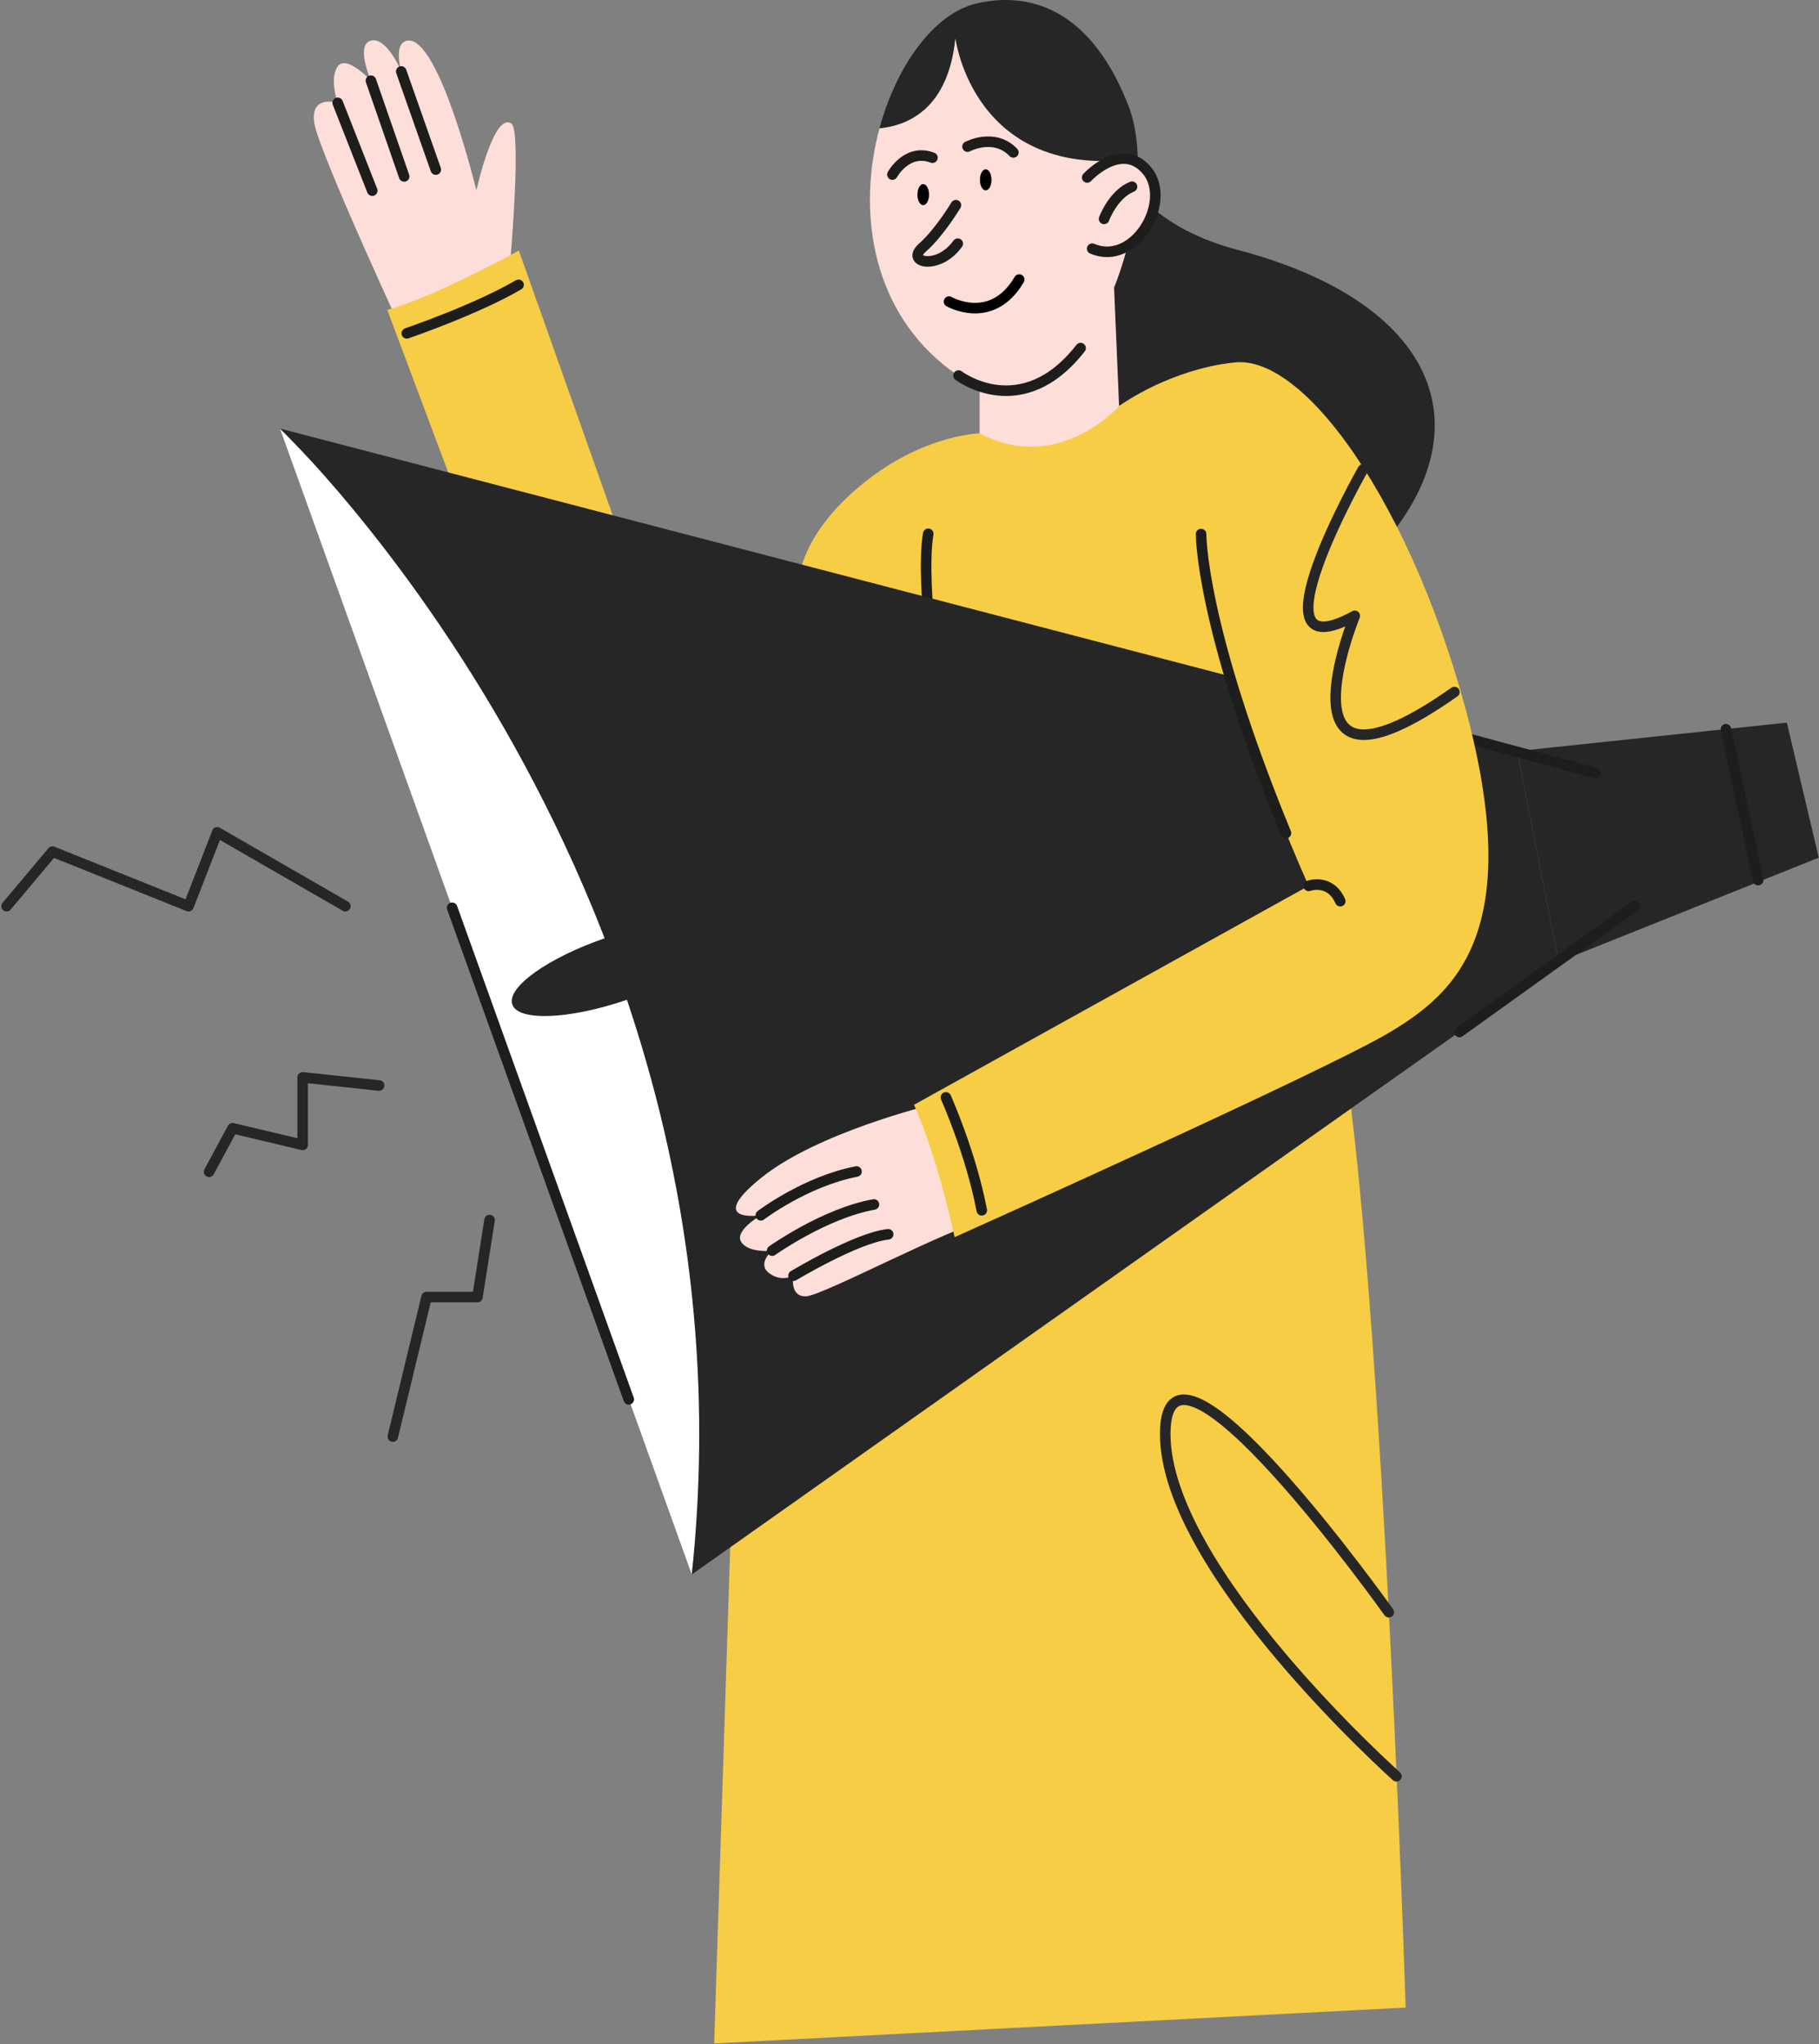 <?xml version="1.0" encoding="UTF-8"?> <svg xmlns="http://www.w3.org/2000/svg" width="690" height="775" viewBox="0 0 690 775" fill="none"><rect x="0" y="0" width="690" height="775" fill="#808080" stroke="none"/> <g clip-path="url(#clip0_588_197)"> <path d="M416.708 27.094C416.708 27.094 408.708 78.694 469.308 94.694C552.608 116.594 566.608 171.794 510.508 220.394C454.508 269.094 340.908 148.794 416.708 27.094Z" fill="#262626"></path> <path d="M371.606 164.294C371.606 164.294 356.606 164.694 338.706 175.394C338.706 175.394 329.306 246.594 338.506 313.394L277.106 583.094L270.906 774.794L533.206 761.194C533.206 761.194 522.906 437.494 504.706 375.194C486.506 312.894 497.306 194.594 497.306 194.594L467.106 137.594C467.106 137.594 446.506 139.094 424.506 153.894L371.606 164.294Z" fill="#F7CD45"></path> <path d="M422.605 109.094L424.505 153.994C424.505 153.994 401.405 180.094 371.605 164.294V137.794L422.605 109.094Z" fill="#FDDED9"></path> <path d="M431.605 60.093C369.305 68.892 362.405 14.592 362.405 14.592C359.705 41.093 344.605 47.593 333.605 48.693C340.105 24.692 354.405 5.193 370.105 1.393C386.305 -2.507 411.805 -0.607 427.705 39.193C430.105 44.992 431.405 52.193 431.605 60.093Z" fill="#262626"></path> <path d="M357.907 138.294C329.707 115.194 325.607 78.394 333.607 48.694C344.707 47.594 359.707 41.094 362.407 14.594C362.407 14.594 369.307 68.894 431.607 60.094C433.107 105.594 401.407 173.794 357.907 138.294Z" fill="#FDDED9"></path> <path d="M412.406 67.291C412.406 67.291 425.406 53.091 435.106 64.691C444.806 76.391 430.406 101.192 414.306 94.291" fill="#FDDED9"></path> <path d="M412.406 67.291C412.406 67.291 425.406 53.091 435.106 64.691C444.806 76.391 430.406 101.192 414.306 94.291" stroke="#1D1D1B" stroke-width="4" stroke-miterlimit="10" stroke-linecap="round" stroke-linejoin="round"></path> <path d="M418.809 82.993C418.809 82.993 422.209 73.693 429.409 70.793L418.809 82.993Z" fill="white"></path> <path d="M418.809 82.993C418.809 82.993 422.209 73.693 429.409 70.793" stroke="#1D1D1B" stroke-width="4" stroke-miterlimit="10" stroke-linecap="round" stroke-linejoin="round"></path> <path d="M350.208 77.793C351.423 77.793 352.408 76.002 352.408 73.793C352.408 71.584 351.423 69.793 350.208 69.793C348.993 69.793 348.008 71.584 348.008 73.793C348.008 76.002 348.993 77.793 350.208 77.793Z" fill="black"></path> <path d="M373.907 72.191C375.122 72.191 376.107 70.4 376.107 68.191C376.107 65.982 375.122 64.191 373.907 64.191C372.692 64.191 371.707 65.982 371.707 68.191C371.707 70.4 372.692 72.191 373.907 72.191Z" fill="black"></path> <path d="M362.606 77.793C362.606 77.793 356.406 88.193 349.906 93.893C343.406 99.593 356.006 102.592 363.306 92.393" fill="#FDDED9"></path> <path d="M362.606 77.793C362.606 77.793 356.406 88.193 349.906 93.893C343.406 99.593 356.006 102.592 363.306 92.393" stroke="#1D1D1B" stroke-width="4" stroke-miterlimit="10" stroke-linecap="round" stroke-linejoin="round"></path> <path d="M338.508 66.191C338.508 66.191 344.008 56.091 353.708 59.791" stroke="#1D1D1B" stroke-width="4" stroke-miterlimit="10" stroke-linecap="round" stroke-linejoin="round"></path> <path d="M367.008 55.591C367.008 55.591 377.108 50.191 384.408 57.791" stroke="#1D1D1B" stroke-width="4" stroke-miterlimit="10" stroke-linecap="round" stroke-linejoin="round"></path> <path d="M363.605 142.392C363.605 142.392 387.505 160.692 409.905 131.992" stroke="#1D1D1B" stroke-width="4" stroke-miterlimit="10" stroke-linecap="round" stroke-linejoin="round"></path> <path d="M291.707 353.692L262.407 596.992L106.207 162.492L291.707 353.692Z" fill="white"></path> <path d="M237.694 379.126C259.433 371.694 275.26 360.416 273.044 353.936C270.829 347.456 251.41 348.228 229.671 355.661C207.932 363.093 192.105 374.371 194.32 380.851C196.536 387.331 215.955 386.559 237.694 379.126Z" fill="#262626"></path> <path d="M192.409 112.393C192.409 112.393 198.509 49.693 193.909 46.793C187.209 42.593 180.709 72.193 180.709 72.193C180.709 72.193 166.609 13.993 154.709 15.393C148.909 16.093 152.209 26.993 152.209 26.993C152.209 26.993 146.709 13.893 140.709 15.393C134.709 16.993 140.709 30.593 140.709 30.593C140.709 30.593 131.409 20.493 128.109 25.193C124.809 29.893 128.109 38.993 128.109 38.993C128.109 38.993 117.609 35.693 119.209 46.593C120.809 57.493 155.709 132.593 155.709 132.593L192.409 112.393Z" fill="#FDDED9"></path> <path d="M338.708 175.395C338.708 175.395 306.808 193.295 302.708 220.495C298.608 247.695 356.608 243.295 356.608 243.295L338.708 175.395Z" fill="#F7CD45"></path> <path d="M236.406 206.593L196.806 94.992C196.806 94.992 165.006 112.593 146.906 117.493L177.706 199.593L236.406 206.593Z" fill="#F7CD45"></path> <path d="M352.109 232.395C352.109 232.395 350.309 212.695 352.109 202.395" stroke="#1D1D1B" stroke-width="4" stroke-miterlimit="10" stroke-linecap="round" stroke-linejoin="round"></path> <path d="M591.207 364.692L262.407 596.992C290.007 336.692 106.207 162.492 106.207 162.492L575.507 284.792L591.207 364.692Z" fill="#262626"></path> <path d="M591.208 364.692L689.908 325.192L677.808 273.992L575.508 284.792L591.208 364.692Z" fill="#262626"></path> <path d="M605.206 293.094L545.906 277.094" stroke="#1D1D1B" stroke-width="4" stroke-miterlimit="10" stroke-linecap="round" stroke-linejoin="round"></path> <path d="M620.105 343.594L553.605 391.294" stroke="#1D1D1B" stroke-width="4" stroke-miterlimit="10" stroke-linecap="round" stroke-linejoin="round"></path> <path d="M666.907 333.692L654.707 276.492" stroke="#1D1D1B" stroke-width="4" stroke-miterlimit="10" stroke-linecap="round" stroke-linejoin="round"></path> <path d="M353.307 418.895C353.307 418.895 309.907 429.395 288.607 446.695C267.307 463.995 288.607 460.795 288.607 460.795C288.607 460.795 278.307 466.695 281.207 470.995C284.207 475.295 292.907 474.195 292.907 474.195C292.907 474.195 287.007 479.095 291.707 482.695C296.407 486.295 300.907 483.695 300.907 483.695C300.907 483.695 299.407 491.895 305.907 491.495C312.407 491.095 361.207 465.095 374.207 462.595L353.307 418.895Z" fill="#FDDED9"></path> <path d="M462.307 139.192C489.007 125.792 533.407 185.792 555.807 268.292C578.907 353.492 551.907 376.592 527.207 391.392C502.507 406.192 362.107 469.092 362.107 469.092C362.107 469.092 355.807 438.992 346.707 418.892L496.407 335.892C496.407 335.892 417.607 161.592 462.307 139.192Z" fill="#F7CD45"></path> <path d="M288.605 460.791C288.605 460.791 305.405 447.991 324.905 444.191" stroke="#1D1D1B" stroke-width="4" stroke-miterlimit="10" stroke-linecap="round" stroke-linejoin="round"></path> <path d="M292.906 474.191C292.906 474.191 312.906 459.991 331.506 456.691" stroke="#1D1D1B" stroke-width="4" stroke-miterlimit="10" stroke-linecap="round" stroke-linejoin="round"></path> <path d="M301.008 483.692C301.008 483.692 324.908 469.292 336.908 467.992" stroke="#1D1D1B" stroke-width="4" stroke-miterlimit="10" stroke-linecap="round" stroke-linejoin="round"></path> <path d="M526.808 611.293C526.808 611.293 442.008 492.093 442.008 543.693C442.008 595.293 529.708 673.493 529.708 673.493" stroke="#262626" stroke-width="4" stroke-miterlimit="10" stroke-linecap="round" stroke-linejoin="round"></path> <path d="M455.606 202.492C455.606 202.492 455.306 236.892 487.806 315.892" stroke="#1D1D1B" stroke-width="4" stroke-miterlimit="10" stroke-linecap="round" stroke-linejoin="round"></path> <path d="M358.809 416.094C358.809 416.094 368.309 437.294 372.409 458.894" stroke="#1D1D1B" stroke-width="4" stroke-miterlimit="10" stroke-linecap="round" stroke-linejoin="round"></path> <path d="M171.508 344.191L238.508 530.59" stroke="#1D1D1B" stroke-width="4" stroke-miterlimit="10" stroke-linecap="round" stroke-linejoin="round"></path> <path d="M128.105 38.992L141.205 72.292" stroke="#1D1D1B" stroke-width="4" stroke-miterlimit="10" stroke-linecap="round" stroke-linejoin="round"></path> <path d="M140.707 30.594L153.307 66.894" stroke="#1D1D1B" stroke-width="4" stroke-miterlimit="10" stroke-linecap="round" stroke-linejoin="round"></path> <path d="M152.207 27.094L165.307 64.294" stroke="#1D1D1B" stroke-width="4" stroke-miterlimit="10" stroke-linecap="round" stroke-linejoin="round"></path> <path d="M154.309 126.392C154.309 126.392 180.409 117.492 196.709 107.992" stroke="#1D1D1B" stroke-width="4" stroke-miterlimit="10" stroke-linecap="round" stroke-linejoin="round"></path> <path d="M131.008 343.594L82.408 315.594L71.508 343.594L19.908 322.894L2.508 343.594" stroke="#262626" stroke-width="4" stroke-miterlimit="10" stroke-linecap="round" stroke-linejoin="round"></path> <path d="M185.708 462.594L181.108 491.794H161.808L149.008 544.694" stroke="#262626" stroke-width="4" stroke-miterlimit="10" stroke-linecap="round" stroke-linejoin="round"></path> <path d="M143.809 411.592L114.809 408.492V434.092L88.209 427.792L79.309 444.292" stroke="#262626" stroke-width="4" stroke-miterlimit="10" stroke-linecap="round" stroke-linejoin="round"></path> <path d="M496.406 335.892C496.406 335.892 504.506 332.891 508.406 341.691" stroke="#1D1D1B" stroke-width="4" stroke-miterlimit="10" stroke-linecap="round" stroke-linejoin="round"></path> <path d="M517.008 177.992C517.008 177.992 472.408 256.292 513.908 233.492C513.908 233.492 482.108 311.392 551.708 262.392" fill="#F7CD45"></path> <path d="M517.008 177.992C517.008 177.992 472.408 256.292 513.908 233.492C513.908 233.492 482.108 311.392 551.708 262.392" stroke="#262626" stroke-width="4" stroke-miterlimit="10" stroke-linecap="round" stroke-linejoin="round"></path> <path d="M360 114.35C360 114.35 376.17 123.74 386.61 106" stroke="black" stroke-width="4" stroke-miterlimit="10" stroke-linecap="round" stroke-linejoin="round"></path> </g> <defs> <clipPath id="clip0_588_197"> <rect width="690" height="775" fill="white"></rect> </clipPath> </defs> </svg> 